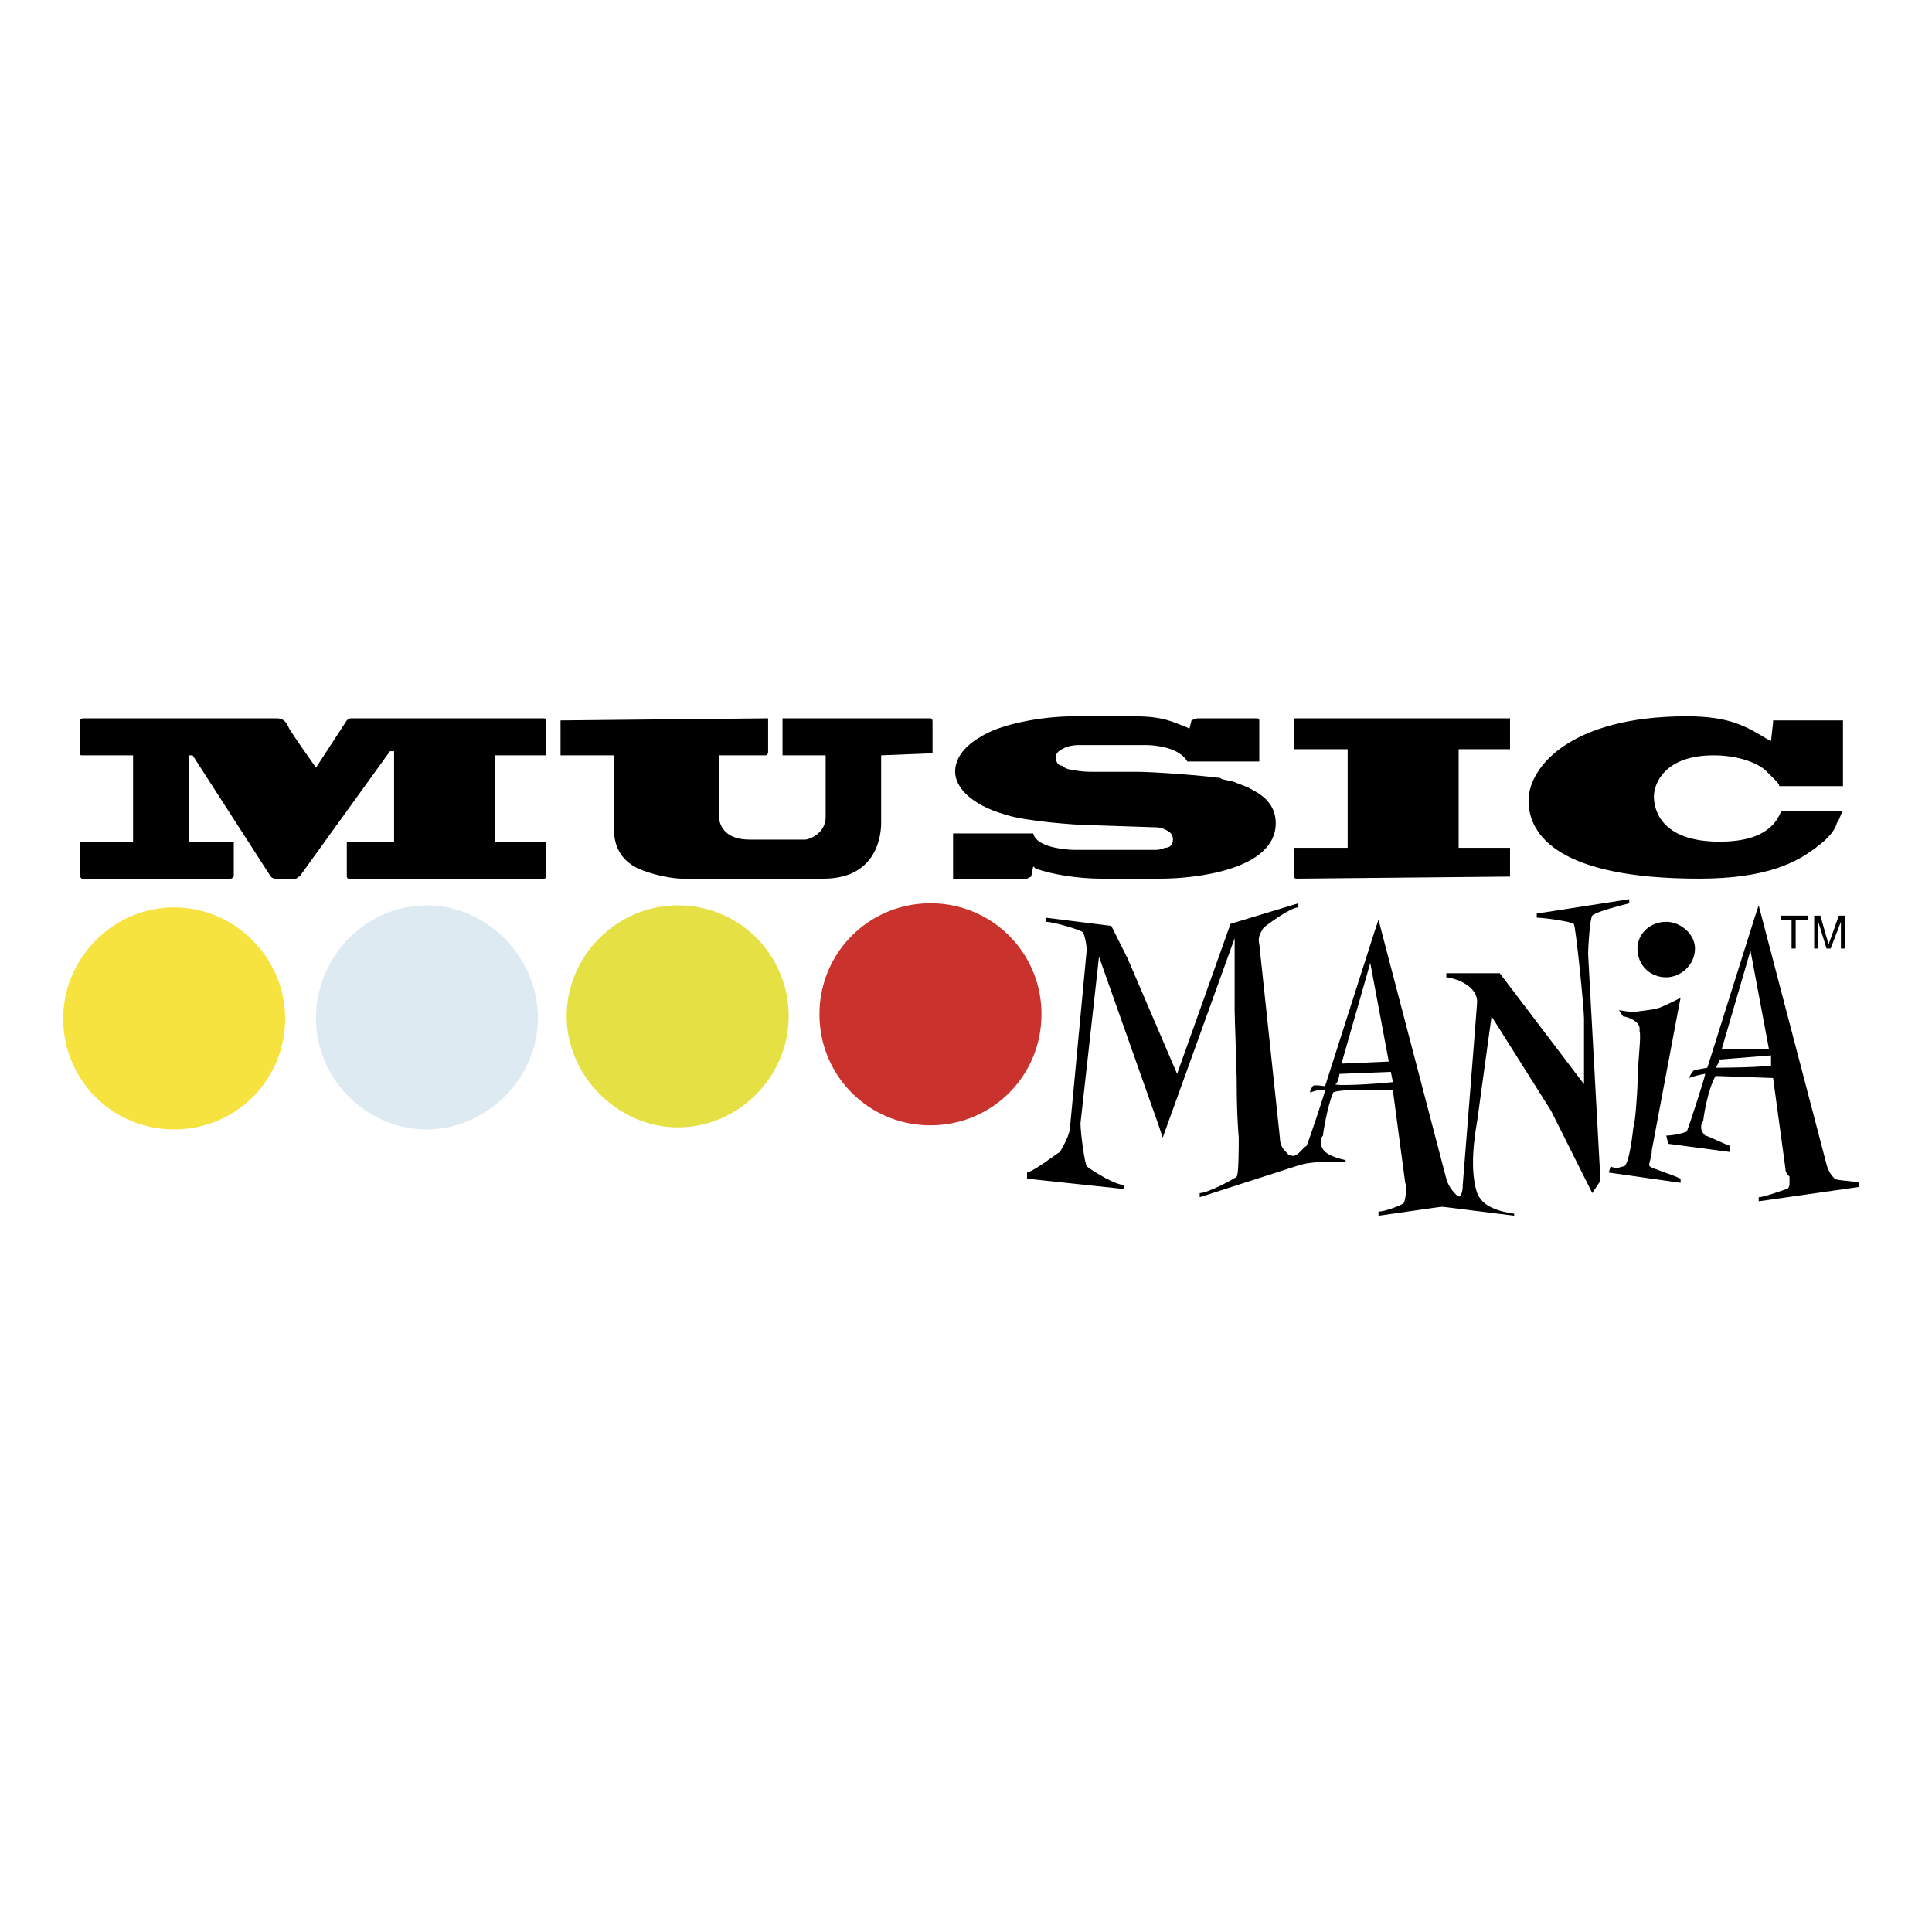 <svg xmlns="http://www.w3.org/2000/svg" width="2500" height="2500" viewBox="0 0 192.756 192.756"><g fill-rule="evenodd" clip-rule="evenodd"><path fill="#fff" d="M0 0h192.756v192.756H0V0z"/><path d="M163.369 94.635c0-1.435 1.23-2.665 2.871-2.665 1.434 0 2.869 1.23 2.869 2.665 0 1.64-1.436 2.871-2.869 2.871-1.64 0-2.871-1.231-2.871-2.871zM177.721 91.354v.411h1.025v2.87h.41v-2.87h1.231v-.411h-2.666zM181.002 91.354v3.281h.41V91.97l.82 2.665h.411l1.025-2.665v2.665h.41v-3.281h-.615l-1.025 2.871-.821-2.871h-.615zM102.471 116.984v.615l9.637 1.025v-.41c-.82 0-2.871-1.23-3.691-1.846-.205-.41-.615-3.279-.615-4.305l1.846-16.609 5.947 16.814.41 1.23 7.176-19.89v7.177c0 .82.205 5.945.205 6.971 0 3.691.205 5.742.205 5.742 0 .82 0 3.689-.205 3.895s-2.871 1.641-3.691 1.641v.41l12.098-3.895.41-.615c-3.689.82-3.689.205-3.895 0s-.615-.615-.615-1.436l-2.051-19.275c-.205-.82.205-1.23.41-1.641.205-.205 2.666-2.05 3.484-2.05v-.41l-6.766 2.05-5.33 14.968-4.922-11.482-1.641-3.281-6.561-.82v.41c.82 0 3.484.819 3.689 1.025.205.205.41 1.23.41 1.845l-1.639 17.429c0 1.025-.82 2.256-1.025 2.666-.409.209-2.46 1.847-3.28 2.052z"/><path d="M138.559 105.912l-4.717.205 2.871-10.047 1.846 9.842zm.41 2.051c-1.846.205-5.742.41-5.742.205.205 0 .41-.82.41-1.025l5.127-.205.205 1.025zm-6.768.41s-1.23-.205-1.23 0c0 0-.41.615-.203.615 1.023-.41 1.434-.205 1.434-.205 0 .205-1.641 5.127-1.846 5.537-.41.205-.82 1.025-1.434 1.025l-1.641 1.639s2.664-1.229 5.33-1.025h1.641v-.203c-1.641-.41-2.461-.82-2.461-1.846 0-.205 0-.41.205-.615 0-.205.41-2.871 1.025-4.307 0 0 .41-.41 5.947-.205l1.23 9.227c.205.41 0 2.051-.205 2.051-.205.205-1.846.82-2.461.82v.41l10.047-1.436v-.41c-.615-.205-1.846.205-2.256-.205-.205-.205-.82-.82-1.025-1.641l-6.766-25.835-.41 1.23-4.921 15.379z"/><path d="M141.225 119.65v.41l9.842 1.23v-.205c-3.076-.41-3.486-1.641-3.691-2.051-.82-2.459-.205-5.945 0-7.176l1.436-10.457 5.945 9.432 4.102 8.201.82-1.23-1.23-22.554c0-1.025.205-3.69.41-3.896.41-.41 2.871-1.025 3.691-1.23v-.41l-9.227 1.436v.41c.82 0 3.484.41 3.689.615.205.205 1.025 8.407 1.025 9.433v6.561l-8.406-11.072h-5.332v.41c.41 0 3.076.615 3.076 2.461 0 .205-1.436 18.248-1.436 18.248 0 1.436-.615 1.23-1.025 1.641-.205.204-.82-.002-3.689-.207zM167.674 117.6c-.82-.41-2.869-1.023-3.074-1.23-.205-.203.205-.818.205-1.639l2.664-14.148.205-1.025s-2.049 1.025-2.254 1.025c-.615.205-1.436.205-2.461.41l-1.436-.205.41.615c.205 0 1.846.41 1.641 1.436.205.615-.205 3.074-.205 5.535 0 .205-.205 3.691-.41 4.102 0 0-.41 4.102-1.025 3.895-.615.207-.82.207-1.23 0l-.205.615 7.176 1.025v-.411h-.001z"/><path d="M176.492 104.682h-4.717l2.871-9.841 1.846 9.841zm.205 1.64c-1.846.205-5.537.205-5.537.205.205-.205.41-.82.41-.82l5.127-.41v1.025zm-6.357.205s-1.025.205-1.23.205-.615.82-.615.82c1.23-.41 1.641-.41 1.641-.41 0 .205-1.641 5.332-1.844 5.742-.412.205-1.438.41-2.051.41l.203.82 6.152.82v-.615c-.615-.205-2.256-1.025-2.461-1.025-.205-.205-.41-.41-.41-.82 0-.205 0-.41.205-.615 0-.205.41-3.076 1.23-4.512 0 0 .205 0 5.742.205l1.23 9.023c0 .408.205.613.408.818v.615c0 .205 0 .41-.203.615-.205 0-2.256.82-2.871.82v.41l10.047-1.436v-.41c-.615-.205-2.256-.205-2.461-.41s-.615-.615-.82-1.434l-6.766-25.836-.41 1.23-4.716 14.97z"/><path d="M6.304 101.607c0-5.947 4.921-11.073 11.072-11.073 6.151 0 11.073 5.126 11.073 11.073 0 6.15-4.921 11.072-11.073 11.072a11.026 11.026 0 0 1-11.072-11.072z" fill="#f7e340"/><path d="M31.525 101.607c0-6.152 4.921-11.278 11.072-11.278 5.946 0 11.072 5.126 11.072 11.278 0 5.945-5.126 11.072-11.072 11.072-6.151.001-11.072-5.126-11.072-11.072z" fill="#deeaf2"/><path d="M56.54 101.402c0-6.152 5.126-11.073 11.073-11.073a11.027 11.027 0 0 1 11.073 11.073c0 5.945-4.921 11.072-11.073 11.072-5.946.001-11.073-5.126-11.073-11.072z" fill="#e5e044"/><path d="M81.761 101.197a11.027 11.027 0 0 1 11.073-11.073 11.027 11.027 0 0 1 11.073 11.073c0 6.15-4.922 11.072-11.073 11.072a11.026 11.026 0 0 1-11.073-11.072z" fill="#c9322d"/><path d="M23.323 87.459c-.205.205-.205.205-.41.205H8.15l-.205-.205v-3.281s0-.205.41-.205h4.921v-8.612H8.15s-.205 0-.205-.205v-3.281c.205-.205.205-.205.409-.205h19.274c.82 0 1.025.615 1.23 1.025.206.41 2.666 3.896 2.666 3.896l3.076-4.716s.205-.205.41-.205h19.274s.205 0 .205.205v3.486h-5.126v8.612h4.921c.205 0 .205 0 .205.205v3.281s0 .205-.205.205H34.806c-.205 0-.205-.205-.205-.205v-3.486h4.716v-9.022h-.411l-9.022 12.508c-.205 0-.205.205-.41.205h-2.05c-.205 0-.41-.205-.41-.205l-7.792-12.098h-.41v8.612h4.511v3.486zM78.07 71.67h14.764c.205 0 .205.205.205.41v3.076l-5.126.205v6.766c0 .82-.205 5.537-5.741 5.537H68.023c-.615 0-2.256-.205-3.896-.82s-2.87-1.845-2.87-4.101v-7.381h-5.332v-3.486l20.505-.206h.205v3.486l-.205.205h-4.716v5.946c0 .82.41 2.461 3.076 2.461h5.536c.41 0 2.05-.616 2.05-2.256v-6.151H78.07V71.67zM95.088 87.664v-4.512h7.997c.205.821 1.23 1.231 2.256 1.436 1.025.206 1.844.206 2.049.206h7.793c.205 0 .615 0 1.025-.206.41 0 .82-.205.82-.82 0-.616-.41-.82-.82-1.025s-.82-.205-1.025-.205l-6.152-.205c-1.641 0-6.766-.41-8.611-1.025-3.691-1.025-5.126-2.87-5.126-4.306 0-2.05 2.05-3.281 3.281-3.896 1.641-.82 5.127-1.64 8.611-1.64h5.947c3.076 0 3.896.615 5.125 1.025l.412.205.205-.82s.408-.205.613-.205h5.947c.205 0 .205.205.205.205v4.101h-7.178c-.818-1.436-3.279-1.64-4.1-1.64H107.8c-.41 0-.82 0-1.434.205-.41.206-1.025.411-1.025 1.026 0 .41.205.82.615.82.203.205.615.41 1.023.41.82.205 1.641.205 2.051.205h4.307c2.051 0 6.971.41 8.406.615.205.205.82.205 1.436.41.41.205 1.23.41 1.846.82 1.23.615 2.256 1.64 2.256 3.28 0 4.716-8.203 5.537-11.482 5.537h-5.947c-2.256 0-4.92-.411-6.561-1.025l-.205-.205-.205 1.025-.41.205h-7.383v-.001zM129.127 74.746v-2.871c0-.205 0-.205.205-.205H150.656v3.076h-5.127v9.842h5.127v2.871l-21.324.205c-.205 0-.205-.205-.205-.205v-2.871h5.33v-9.842h-5.33zM176.902 71.875h6.971v6.561h-6.152-.203c0-.205-.205-.41-.41-.615l-1.025-1.025c-1.025-.82-2.871-1.435-5.127-1.435-4.92 0-5.945 2.871-5.945 4.101s.615 4.511 6.561 4.511c4.717 0 5.742-2.05 6.15-3.076h6.152c-.205.205-.205.615-.615 1.23-.205.82-1.025 1.641-1.846 2.256-2.049 1.641-5.125 3.281-11.893 3.281-13.943 0-17.018-4.306-17.018-7.792 0-3.281 4.1-8.407 15.789-8.407 4.305 0 5.945 1.025 7.996 2.255l.41.206.205-1.846v-.205z"/></g></svg>